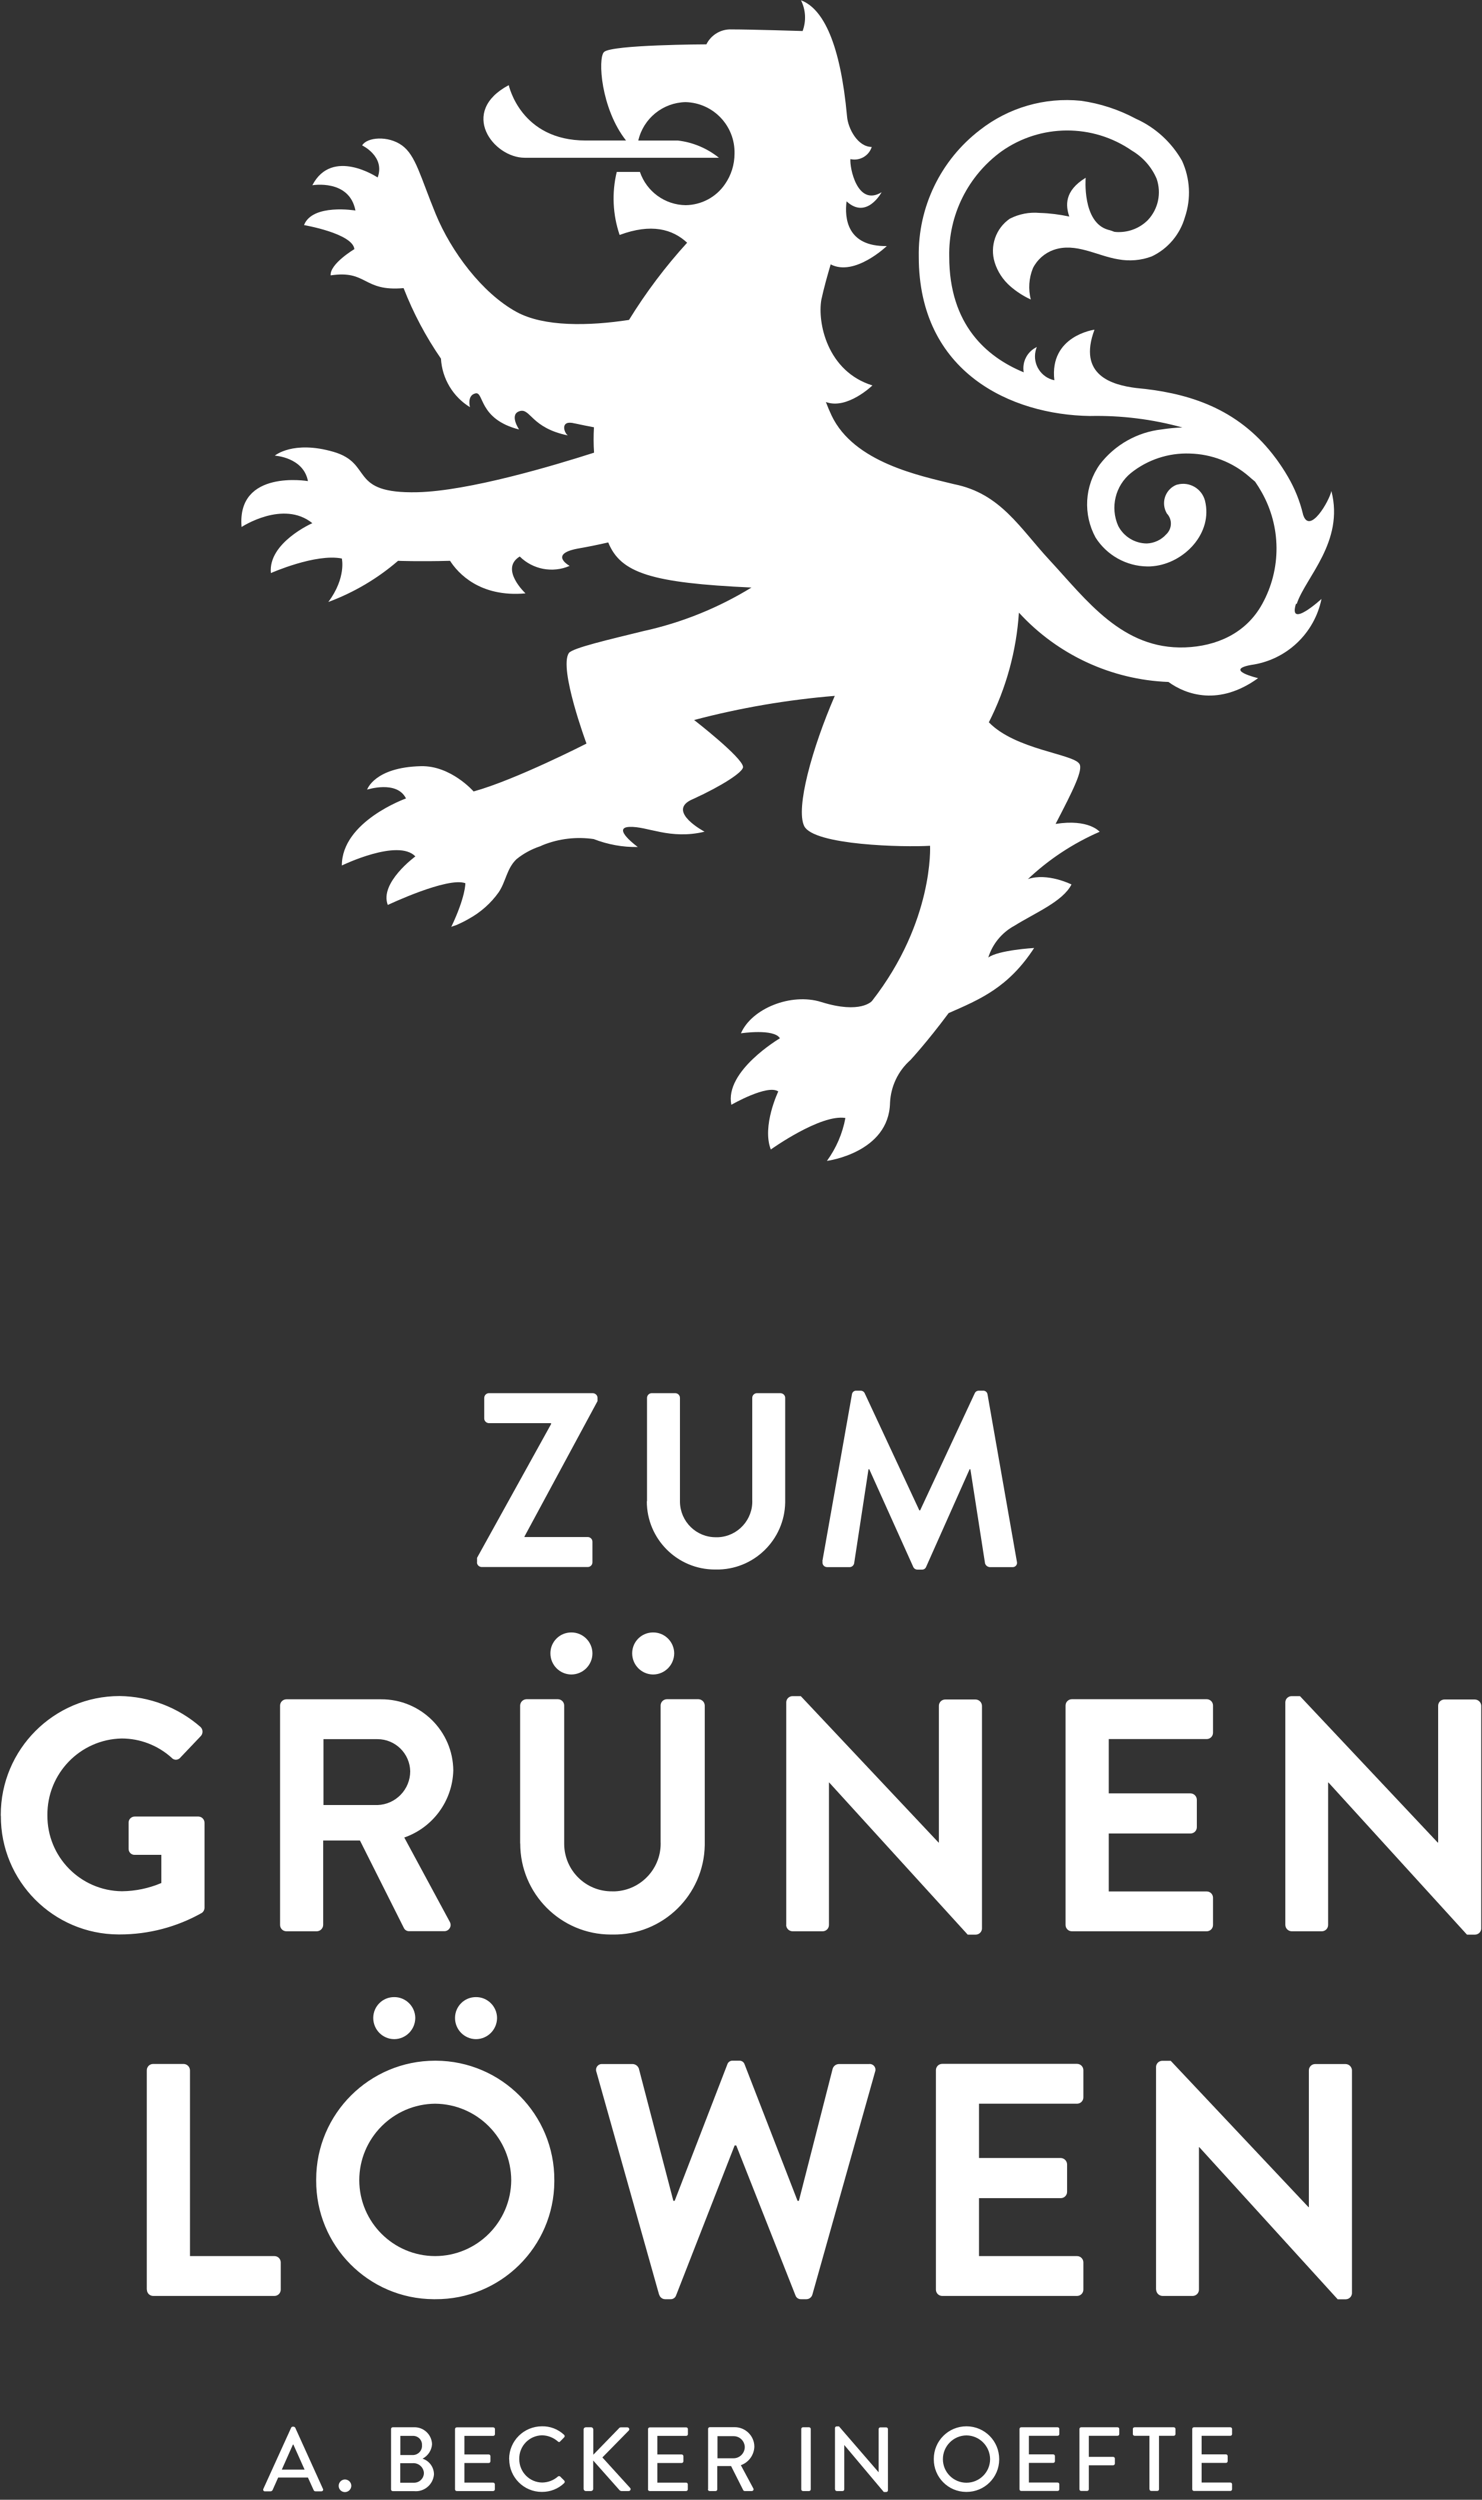 <svg xmlns="http://www.w3.org/2000/svg" xmlns:xlink="http://www.w3.org/1999/xlink" id="Ebene_3" data-name="Ebene 3" viewBox="0 0 154.77 260.98"><rect x="0" y="0" width="154.77" height="260.98" fill="#333333" stroke="none"/><defs><style>      .cls-1 {        fill: none;      }      .cls-1, .cls-2, .cls-3 {        stroke-width: 0px;      }      .cls-2 {        fill: #fff;      }      .cls-4 {        clip-path: url(#clippath);      }      .cls-3 {        fill: #fff;      }    </style><clipPath id="clippath"><rect class="cls-1" width="154.77" height="260.25"></rect></clipPath></defs><g id="Gruppe_11" data-name="Gruppe 11"><g class="cls-4"><g id="Gruppe_10" data-name="Gruppe 10"><g id="Gruppe_7" data-name="Gruppe 7"><path id="Pfad_7" data-name="Pfad 7" class="cls-2" d="m49.81,163.11c0,.27.22.48.49.49h11.08c.27,0,.49-.22.49-.49v-2.15c0-.27-.22-.49-.49-.49h-6.61v-.05l7.63-14.14v-.34c0-.27-.22-.48-.49-.49h-10.85c-.27,0-.48.22-.49.49v2.15c0,.27.22.48.49.49h6.49v.1l-7.73,13.96v.47Zm17.74-6.38c-.01,3.93,3.17,7.12,7.09,7.13.04,0,.08,0,.12,0,3.93.07,7.17-3.07,7.24-7,0-.04,0-.09,0-.13v-10.79c0-.27-.22-.48-.49-.49h-2.46c-.27,0-.49.22-.49.49,0,0,0,0,0,0v10.64c.1,2.06-1.5,3.82-3.56,3.91-.07,0-.15,0-.22,0-2.06.02-3.74-1.63-3.77-3.69,0-.08,0-.17,0-.25v-10.61c0-.27-.22-.49-.49-.49,0,0,0,0,0,0h-2.46c-.27,0-.48.22-.49.49v10.79Zm18.36,6.28c-.07.25.08.51.33.58.05.01.11.02.16.02h2.33c.23,0,.42-.17.47-.39l1.5-9.83h.08l4.59,10.19c.07.18.25.29.44.29h.47c.19.01.37-.1.44-.29l4.54-10.19h.08l1.53,9.83c.07.22.26.37.49.39h2.36c.25.02.47-.16.49-.41,0-.07,0-.13-.02-.19l-3.06-17.43c-.03-.23-.23-.41-.47-.39h-.42c-.19-.01-.36.09-.44.26l-5.71,12.24h-.08l-5.71-12.24c-.08-.17-.26-.27-.44-.26h-.42c-.24-.02-.44.15-.47.39l-3.09,17.43ZM.09,189.58c-.03,6.81,5.47,12.35,12.28,12.38.04,0,.09,0,.13,0,3,0,5.96-.77,8.58-2.25.18-.13.28-.33.28-.55v-8.85c0-.35-.27-.64-.62-.66h-6.65c-.35-.01-.65.26-.66.61,0,.01,0,.03,0,.04v2.73c0,.35.29.63.63.62,0,0,.02,0,.02,0h2.77v2.94c-1.3.55-2.7.85-4.12.86-4.33-.05-7.81-3.59-7.78-7.92-.05-4.35,3.4-7.93,7.75-8.03,1.93,0,3.79.72,5.22,2.01.21.25.58.28.83.07.02-.02.05-.04.07-.07l2.14-2.25c.26-.27.25-.69-.01-.95,0,0-.01-.01-.02-.02-2.34-2.04-5.33-3.18-8.44-3.22-6.86,0-12.42,5.57-12.41,12.43,0,.02,0,.04,0,.06m29.17,11.41c0,.36.29.66.66.66h3.18c.36-.01.65-.3.66-.66v-8.82h3.84l4.6,9.16c.11.2.32.32.55.31h3.63c.36.02.67-.26.69-.62,0-.13-.03-.27-.1-.38l-4.74-8.78c2.99-1.04,5.03-3.82,5.12-6.99-.03-4.13-3.41-7.46-7.54-7.44h-9.89c-.36,0-.66.29-.66.66v22.89Zm4.53-12.52v-6.88h5.64c1.86,0,3.38,1.49,3.42,3.35,0,1.91-1.52,3.47-3.42,3.53h-5.64Zm20.55,4.01c-.01,5.24,4.22,9.5,9.46,9.51.05,0,.1,0,.16,0,5.24.09,9.56-4.09,9.65-9.34,0-.06,0-.12,0-.18v-14.39c-.01-.36-.3-.65-.66-.66h-3.29c-.36,0-.66.29-.66.66v14.18c.13,2.75-2,5.09-4.75,5.22-.1,0-.2,0-.3,0-2.75.03-4.99-2.17-5.02-4.92,0-.11,0-.22,0-.34v-14.14c0-.36-.29-.65-.65-.66h-3.29c-.36.01-.65.3-.66.66v14.39Zm13.87-17.64c1.22,0,2.2-.99,2.21-2.21-.01-1.21-1-2.19-2.21-2.18-1.2,0-2.17.96-2.18,2.16,0,0,0,.01,0,.02,0,1.21.97,2.2,2.18,2.21m-8.54,0c1.22,0,2.21-.99,2.21-2.21-.01-1.21-1-2.19-2.21-2.18-1.2,0-2.17.96-2.18,2.16,0,0,0,.01,0,.02,0,1.21.97,2.2,2.18,2.21m22.44,26.15c.01.36.3.65.66.66h3.15c.36,0,.66-.29.66-.66h0v-14.87h.03l14.46,15.88h.83c.35,0,.64-.27.66-.62v-23.27c-.01-.36-.3-.65-.66-.66h-3.18c-.36,0-.66.29-.66.66h0v14.28h-.03l-14.39-15.29h-.86c-.35,0-.64.27-.66.62v23.28Zm29.18,0c0,.36.29.66.66.66h14.08c.36,0,.66-.29.66-.66v-2.84c0-.36-.29-.66-.66-.66h-10.23v-6.05h8.54c.36,0,.66-.29.66-.66v-2.87c-.01-.36-.3-.65-.66-.66h-8.54v-5.67h10.23c.36,0,.66-.29.66-.66v-2.84c0-.36-.29-.66-.66-.66h-14.08c-.36,0-.66.29-.66.66h0s0,22.9,0,22.9Zm22.95,0c.01.36.3.65.66.66h3.15c.36,0,.66-.29.66-.66v-14.87h.04l14.46,15.88h.83c.35,0,.64-.27.66-.62v-23.27c-.01-.36-.3-.65-.66-.66h-3.18c-.36,0-.66.29-.66.66v14.28h-.04l-14.39-15.29h-.87c-.35,0-.64.27-.66.62v23.28ZM15.34,239.04c0,.36.29.66.66.66h12.66c.36,0,.66-.29.66-.66v-2.84c0-.36-.29-.66-.66-.66h-8.82v-19.4c-.01-.36-.3-.65-.66-.66h-3.19c-.36,0-.66.29-.66.66h0s0,22.89,0,22.89Zm17.68-11.42c-.04,6.82,5.44,12.38,12.26,12.42.05,0,.1,0,.16,0,6.83.05,12.41-5.45,12.45-12.28,0-.05,0-.09,0-.14.03-6.86-5.51-12.45-12.37-12.48-.03,0-.05,0-.08,0-6.85,0-12.41,5.54-12.42,12.38,0,.03,0,.07,0,.1m4.5,0c0-4.38,3.54-7.95,7.92-7.99,4.39.04,7.93,3.6,7.95,7.99-.03,4.38-3.58,7.91-7.95,7.92-4.37-.01-7.91-3.55-7.92-7.92m12.18-14.73c1.22,0,2.2-.99,2.21-2.21-.01-1.21-1-2.19-2.21-2.18-1.2,0-2.17.96-2.18,2.16,0,0,0,.01,0,.02,0,1.21.97,2.2,2.18,2.21m-8.54,0c1.22,0,2.2-.99,2.21-2.21-.01-1.21-1-2.19-2.21-2.18-1.2,0-2.17.96-2.18,2.16,0,0,0,.01,0,.02,0,1.21.97,2.2,2.18,2.21m27.68,26.67c.08.28.33.48.62.48h.55c.26.02.5-.14.59-.38l6.12-15.67h.17l6.19,15.67c.09.24.33.4.59.38h.55c.29,0,.54-.2.62-.48l6.54-23.24c.13-.31-.01-.66-.32-.79-.1-.04-.2-.06-.3-.04h-3.18c-.29.02-.53.21-.62.48l-3.53,13.8h-.14l-5.53-14.25c-.08-.25-.33-.41-.59-.38h-.62c-.26-.03-.51.13-.59.38l-5.5,14.25h-.14l-3.6-13.8c-.09-.27-.34-.46-.62-.48h-3.18c-.33-.04-.63.2-.67.53-.01.1,0,.21.04.3l6.54,23.24Zm28.9-.52c0,.36.29.66.66.66h14.08c.36,0,.66-.29.66-.66v-2.84c0-.36-.29-.66-.66-.66h-10.24v-6.05h8.54c.36,0,.66-.29.66-.66h0v-2.87c-.01-.36-.3-.65-.66-.66h-8.54v-5.67h10.24c.36,0,.66-.29.66-.66h0v-2.84c0-.36-.29-.66-.66-.66h-14.08c-.36,0-.66.29-.66.66h0s0,22.9,0,22.9Zm23,0c.01.36.3.65.66.66h3.15c.36,0,.66-.29.66-.66v-14.87h.04l14.45,15.88h.83c.35,0,.64-.27.66-.62v-23.28c-.01-.36-.3-.65-.66-.66h-3.18c-.36,0-.66.29-.66.66v14.28h-.04l-14.39-15.28h-.87c-.35,0-.64.27-.66.62v23.28Z"></path></g><g id="Gruppe_8" data-name="Gruppe 8"><path id="Pfad_8" data-name="Pfad 8" class="cls-3" d="m135.42,63.06c.88-2.74,5-6.48,3.62-11.8-.21,1.04-2.31,4.68-2.97,2.42,0-.01,0-.02,0-.02-.33-1.37-.86-2.68-1.57-3.89-.35-.61-.73-1.18-1.11-1.71,0,0,0-.02-.01-.02-.04-.06-.08-.11-.13-.17-3.66-4.96-8.56-6.67-13.71-7.27h-.03c-.28-.03-.56-.06-.85-.09-2.55-.32-6.13-1.34-4.36-6.09,0,0-4.73.62-4.19,5.28-1.38-.29-2.26-1.64-1.97-3.02.03-.16.08-.31.14-.45-1,.47-1.56,1.55-1.37,2.64-3.86-1.59-7.78-4.95-7.78-12.08-.09-4.33,1.95-8.43,5.45-10.98,4.08-2.89,9.54-2.92,13.65-.07,1.14.68,2.04,1.7,2.56,2.92.52,1.5.17,3.16-.91,4.31-.82.83-1.95,1.28-3.12,1.26-.13,0-.26-.01-.39-.03-.21-.08-.42-.16-.64-.21-2.74-.77-2.35-5.43-2.35-5.43-2.26,1.38-2.09,2.93-1.71,4.05-1.02-.22-2.05-.35-3.09-.38-1.08-.1-2.16.11-3.12.6-1.47,1.01-2.11,2.87-1.58,4.57.3.96.86,1.81,1.61,2.47.65.57,1.38,1.04,2.16,1.4-.28-1.09-.2-2.23.22-3.27.45-.9,1.24-1.59,2.19-1.92,2.29-.78,4.5.63,6.71.99,1.18.22,2.39.12,3.51-.3,1.7-.8,2.96-2.31,3.47-4.11.65-1.93.54-4.03-.31-5.88-1.1-1.93-2.78-3.47-4.81-4.38-1.79-.96-3.74-1.6-5.76-1.88-3.77-.38-7.54.71-10.53,3.05-4.11,3.15-6.48,8.06-6.39,13.23,0,12.08,9.63,16.51,17.87,16.63,3.26-.07,6.52.33,9.66,1.2-.72.02-1.43.09-2.14.2-2.56.28-4.9,1.6-6.47,3.64-1.61,2.25-1.78,5.23-.45,7.66,1.18,1.85,3.21,2.98,5.4,3.01.21,0,.41,0,.62-.03,3.25-.32,6.25-3.46,5.4-6.84-.33-1.26-1.62-2.01-2.87-1.68-.04.01-.08.02-.12.03-1.07.44-1.57,1.67-1.12,2.73.04.09.08.17.12.25.59.61.57,1.58-.04,2.17,0,0-.01.01-.02.02-.52.58-1.25.92-2.03.95-1.25-.01-2.4-.71-2.98-1.83-.86-1.93-.31-4.2,1.33-5.53,1.74-1.39,3.92-2.11,6.15-2.03,2.26.06,4.43.89,6.14,2.36.22.19.44.39.67.57.23.33.45.68.66,1.05,2.08,3.63,2.11,8.08.08,11.74-1.7,3.08-4.8,4.4-8.04,4.52-6.57.24-10.31-4.96-14.15-9.1-3.13-3.37-5.12-6.97-9.98-7.94-3.53-.87-10.47-2.25-12.8-7.18-.22-.47-.42-.94-.59-1.4,2.22.83,4.86-1.73,4.86-1.73-4.72-1.46-5.76-6.56-5.33-8.97.27-1.23.61-2.45.97-3.67,2.5,1.31,5.86-1.91,5.86-1.91-4.18.06-4.42-2.95-4.2-4.67,2.11,1.95,3.66-.95,3.66-.95-2.55,1.55-3.35-2.6-3.26-3.46.96.22,1.93-.33,2.23-1.27-1.47,0-2.48-1.93-2.58-3.18-.69-7.57-2.47-11.25-4.81-12.13.5,1,.56,2.16.17,3.21,0,0-5.42-.17-7.41-.17-1.11-.05-2.14.56-2.64,1.56,0,0-9.91.03-10.69.8-.67.67-.32,5.92,2.3,9.24h-4.21c-6.78,0-8.01-5.69-8.04-5.78-5.24,2.79-1.62,7.58,1.67,7.58h20.28c-1.23-.99-2.73-1.62-4.3-1.8h-4.12c.53-2.31,2.57-3.96,4.94-4.01,2.9.08,5.18,2.48,5.11,5.38,0,1.14-.35,2.26-1,3.19h0c-.93,1.36-2.46,2.17-4.11,2.19-2.16-.03-4.07-1.42-4.77-3.47h-2.42c-.53,2.18-.42,4.46.3,6.58,3.31-1.23,5.52-.61,7.05.81-2.27,2.49-4.3,5.19-6.07,8.06-4.19.64-8.89.74-11.76-.84-3.58-1.96-6.82-6.3-8.43-10.22s-2.08-6.12-3.52-7.16-3.64-.87-4.16,0c0,0,2.43,1.15,1.62,3.35,0,0-4.74-3.18-6.82.81,0,0,3.87-.67,4.5,2.64,0,0-4.49-.75-5.37,1.52,0,0,5.08.87,5.26,2.51,0,0-2.57,1.53-2.48,2.74,3.85-.58,3.34,1.71,7.62,1.33,1.01,2.6,2.32,5.07,3.9,7.36.12,2.08,1.25,3.98,3.03,5.07,0,0-.34-1.22.57-1.44s.3,2.69,4.56,3.77c0,0-1.1-1.62.11-1.93,1.09-.27,1.2,1.78,4.99,2.55-.38-.21-.9-1.68.72-1.25.03,0,.05.01.07.01.64.14,1.29.27,1.93.39-.05.88-.05,1.77.01,2.65-4.3,1.38-13.1,4-18.44,4.13-7.28.17-4.56-3-8.78-4.22s-6.12.4-6.12.4c0,0,3,.17,3.46,2.66,0,0-7.45-1.27-6.93,4.79,0,0,4.34-2.86,7.39-.4,0,0-4.64,2.04-4.33,5.21,0,0,4.67-2.07,7.41-1.52,0,0,.48,2-1.41,4.54,2.66-.99,5.13-2.44,7.28-4.3,0,0,2.15.09,5.43,0,.83,1.29,3.11,3.83,7.88,3.4,0,0-2.73-2.55-.6-3.85,1.37,1.36,3.44,1.75,5.21.98,0,0-2.19-1.2.76-1.79h0c1.09-.19,2.19-.41,3.27-.66,1.3,3.21,4.53,4.23,14.96,4.71-3.49,2.14-7.31,3.68-11.3,4.55-3.43.85-7.44,1.76-7.78,2.3-1.05,1.63,1.85,9.44,1.85,9.44,0,0-7.41,3.79-11.79,5,0,0-2.37-2.72-5.51-2.64-4.86.12-5.61,2.45-5.61,2.45,0,0,3.11-1.01,4.06.92,0,0-6.7,2.38-6.7,7,0,0,5.86-2.85,7.68-.95,0,0-3.78,2.76-2.88,5.07,0,0,6.24-2.96,8.1-2.27,0,0,.04,1.39-1.48,4.58.02-.06.45-.17.51-.2.44-.19.88-.4,1.29-.64,1.25-.68,2.33-1.63,3.15-2.78.77-1.13.84-2.49,1.87-3.47.74-.6,1.58-1.05,2.48-1.35l.29-.13c1.68-.67,3.51-.88,5.29-.62,1.47.57,3.04.86,4.61.83,0,0-2.77-2.01-.89-2.1s4.25,1.37,7.86.5c0,0-3.9-2.06-1.44-3.3l.07-.03c.06-.03.12-.06.19-.09.03-.01.06-.02.07-.03,2.86-1.31,5.18-2.78,5.13-3.32-.09-1-5.11-4.89-5.11-4.89,4.81-1.27,9.73-2.11,14.69-2.52-2.39,5.52-4.09,11.71-3.2,13.58.97,2.03,10.47,2.24,13.15,2.07,0,0,.43,7.88-6.06,16.2,0,0-1.16,1.41-5.31.11-3.14-.98-7.25.67-8.38,3.27,0,0,3.46-.52,4.07.52,0,0-5.8,3.41-5.07,6.94,0,0,3.77-2.17,4.9-1.39,0,0-1.73,3.61-.78,6.06,0,0,5.19-3.72,7.79-3.29-.3,1.62-.96,3.15-1.93,4.48,0,0,6.48-.84,6.59-6.07.08-1.71.84-3.32,2.13-4.46,0,0,1.73-1.86,3.99-4.9,3.26-1.43,6.24-2.66,8.93-6.8,0,0-3.75.22-4.79,1,.44-1.42,1.42-2.61,2.73-3.32,2.22-1.38,5.05-2.53,5.96-4.31,0,0-2.51-1.26-4.55-.56,2.19-2.07,4.73-3.74,7.49-4.94,0,0-1.12-1.37-4.6-.82,1.85-3.56,2.9-5.66,2.48-6.28-.69-1.04-6.68-1.47-9.45-4.33,1.81-3.56,2.88-7.46,3.14-11.45h0c4.03,4.4,9.65,7.01,15.62,7.24,1.84,1.34,5.29,2.54,9.36-.4,0,0-3.64-.85-.72-1.38,3.66-.51,6.6-3.27,7.34-6.89,0,0-3.53,3.23-2.66.49"></path></g><g id="Gruppe_9" data-name="Gruppe 9"><path id="Pfad_9" data-name="Pfad 9" class="cls-3" d="m27.65,260.1h.6c.09,0,.18-.06.22-.14.19-.44.39-.87.58-1.3h3.11l.59,1.3c.03.09.12.15.22.14h.6c.09,0,.17-.07.18-.16,0-.03,0-.06-.02-.09l-2.9-6.4c-.04-.06-.1-.09-.16-.1h-.1c-.07,0-.13.04-.16.1l-2.91,6.4c-.04.08-.01.18.07.23.03.02.06.02.09.02m1.77-2.27l1.16-2.61h.05l1.17,2.61h-2.38Zm5.94,1.7c0,.36.29.65.65.65.36,0,.66-.29.67-.65,0,0,0,0,0,0,0-.37-.29-.66-.66-.67,0,0,0,0,0,0-.36,0-.66.3-.66.66,0,0,0,0,0,0m5.47.38c0,.1.08.18.18.18,0,0,0,0,0,0h2.23c1.04.1,1.97-.67,2.07-1.72,0-.04,0-.08,0-.12-.04-.71-.51-1.33-1.19-1.55.57-.3.95-.87.99-1.51-.03-1.01-.88-1.8-1.88-1.77-.03,0-.06,0-.09,0h-2.13c-.1,0-.18.08-.18.18,0,0,0,0,0,0v6.3Zm.97-3.59v-2h1.28c.51-.03.95.35.98.86,0,.04,0,.08,0,.12.04.53-.36.98-.89,1.02-.03,0-.06,0-.09,0h-1.28Zm-.01,2.89v-2.04h1.3c.6-.04,1.12.4,1.17,1,.01.56-.43,1.02-.99,1.04-.01,0-.02,0-.04,0h-1.44Zm5.72.69c0,.1.08.18.18.18h3.8c.1,0,.18-.08.18-.18v-.52c0-.1-.08-.18-.18-.18h-3v-2.05h2.54c.1,0,.18-.08.18-.18v-.53c0-.1-.08-.18-.18-.18h-2.54v-1.94h3.01c.1,0,.18-.08.18-.18h0v-.53c0-.1-.08-.18-.18-.18h-3.81c-.1,0-.18.08-.18.18v6.29Zm5.66-3.14c0,1.88,1.52,3.41,3.4,3.41.01,0,.02,0,.03,0,.86,0,1.69-.32,2.31-.92.07-.07.08-.18.01-.26,0,0,0,0,0,0l-.43-.43c-.07-.05-.17-.05-.23,0-.45.4-1.03.62-1.64.63-1.34-.01-2.41-1.11-2.4-2.45,0,0,0,0,0-.01-.03-1.34,1.04-2.45,2.38-2.47,0,0,0,0,0,0,.61.01,1.19.24,1.65.64.09.09.17.09.24,0l.42-.43c.07-.07.07-.18,0-.25,0,0-.01-.01-.02-.02-.62-.58-1.45-.9-2.3-.88-1.89,0-3.43,1.52-3.43,3.42,0,0,0,.01,0,.02m7.78,3.09c0,.12.1.23.22.23,0,0,0,0,0,0h.55c.12,0,.23-.1.23-.23v-2.96l2.77,3.12s.11.07.17.07h.76c.11,0,.2-.08.21-.19,0-.04-.01-.09-.04-.12l-2.91-3.2,2.75-2.8c.08-.08.08-.2,0-.28-.04-.04-.08-.06-.13-.06h-.71c-.07,0-.14.04-.18.1l-2.68,2.76v-2.64c0-.12-.1-.23-.23-.23h-.55c-.12,0-.23.1-.23.22,0,0,0,0,0,0v6.2Zm6.72.05c0,.1.08.18.18.18,0,0,0,0,0,0h3.8c.1,0,.18-.08.18-.18v-.52c0-.1-.08-.18-.18-.18h-3v-2.05h2.54c.1,0,.18-.08.18-.18v-.53c0-.1-.08-.18-.18-.18h-2.54v-1.94h3.01c.1,0,.18-.08.18-.18v-.53c0-.1-.08-.18-.18-.18h-3.8c-.1,0-.18.08-.18.18,0,0,0,0,0,0v6.3Zm6.26,0c0,.1.08.18.18.18h.62c.1,0,.18-.08.18-.18v-2.43h1.44l1.27,2.52c.03.05.09.09.15.09h.74c.1,0,.18-.07.19-.17,0-.04,0-.07-.03-.11l-1.3-2.42c.82-.29,1.38-1.06,1.41-1.93,0-1.13-.93-2.04-2.06-2.04,0,0,0,0,0,0h-2.59c-.1,0-.18.08-.18.18v6.3Zm1-3.24v-2.31h1.69c.63,0,1.14.5,1.16,1.13,0,.64-.52,1.17-1.16,1.18h-1.69Zm8.75,3.24c0,.1.08.18.18.18h.63c.1,0,.18-.08.18-.18v-6.3c0-.1-.08-.18-.18-.18h-.63c-.1,0-.18.08-.18.18v6.3Zm3.53,0c0,.1.08.18.18.18h.6c.1,0,.18-.08.18-.18,0,0,0,0,0,0v-4.63h0l4.13,4.91h.25c.1,0,.18-.07.18-.17v-6.4c0-.1-.08-.18-.18-.18h-.61c-.1,0-.18.08-.18.18h0v4.5h-.01l-4.13-4.78h-.24c-.1,0-.18.07-.18.17v6.4Zm10.31-3.14c-.01,1.87,1.5,3.4,3.37,3.41.01,0,.03,0,.04,0,1.88.01,3.41-1.5,3.42-3.38,0-.01,0-.02,0-.04,0-1.89-1.51-3.42-3.4-3.43,0,0-.02,0-.02,0-1.88,0-3.41,1.52-3.41,3.4,0,0,0,.02,0,.03m.95,0c0-1.36,1.1-2.47,2.46-2.48,1.36.01,2.46,1.12,2.47,2.48,0,1.36-1.11,2.46-2.47,2.46-1.36,0-2.46-1.1-2.46-2.46m8,3.14c0,.1.08.18.18.18h3.8c.1,0,.18-.08.18-.18v-.52c0-.1-.08-.18-.18-.18h-3v-2.05h2.54c.1,0,.18-.08.18-.18v-.53c0-.1-.08-.18-.18-.18h-2.54v-1.94h3c.1,0,.18-.08.18-.18v-.53c0-.1-.08-.18-.18-.18h-3.8c-.1,0-.18.08-.18.18v6.29Zm6.26,0c0,.1.08.18.18.18h.62c.1,0,.18-.08.18-.18v-2.5h2.54c.1,0,.18-.08.18-.18v-.52c0-.1-.08-.18-.18-.18h-2.54v-2.2h3c.1,0,.18-.08.18-.18v-.53c0-.1-.08-.18-.18-.18h-3.8c-.1,0-.18.08-.18.18v6.29Zm7.32,0c0,.1.08.18.18.18h.63c.1,0,.18-.08.18-.18v-5.58h1.54c.1,0,.18-.08.18-.18,0,0,0,0,0,0v-.53c0-.1-.08-.18-.18-.18h-4.09c-.1,0-.18.08-.18.18v.53c0,.1.08.18.18.18h1.55v5.58Zm4.46,0c0,.1.08.18.18.18h3.8c.1,0,.18-.08.18-.18v-.52c0-.1-.08-.18-.18-.18h-3v-2.05h2.54c.1,0,.18-.08.18-.18v-.53c0-.1-.08-.18-.18-.18h-2.54v-1.94h3c.1,0,.18-.08.18-.18v-.53c0-.1-.08-.18-.18-.18h-3.8c-.1,0-.18.08-.18.18v6.29Z"></path></g></g></g></g></svg>